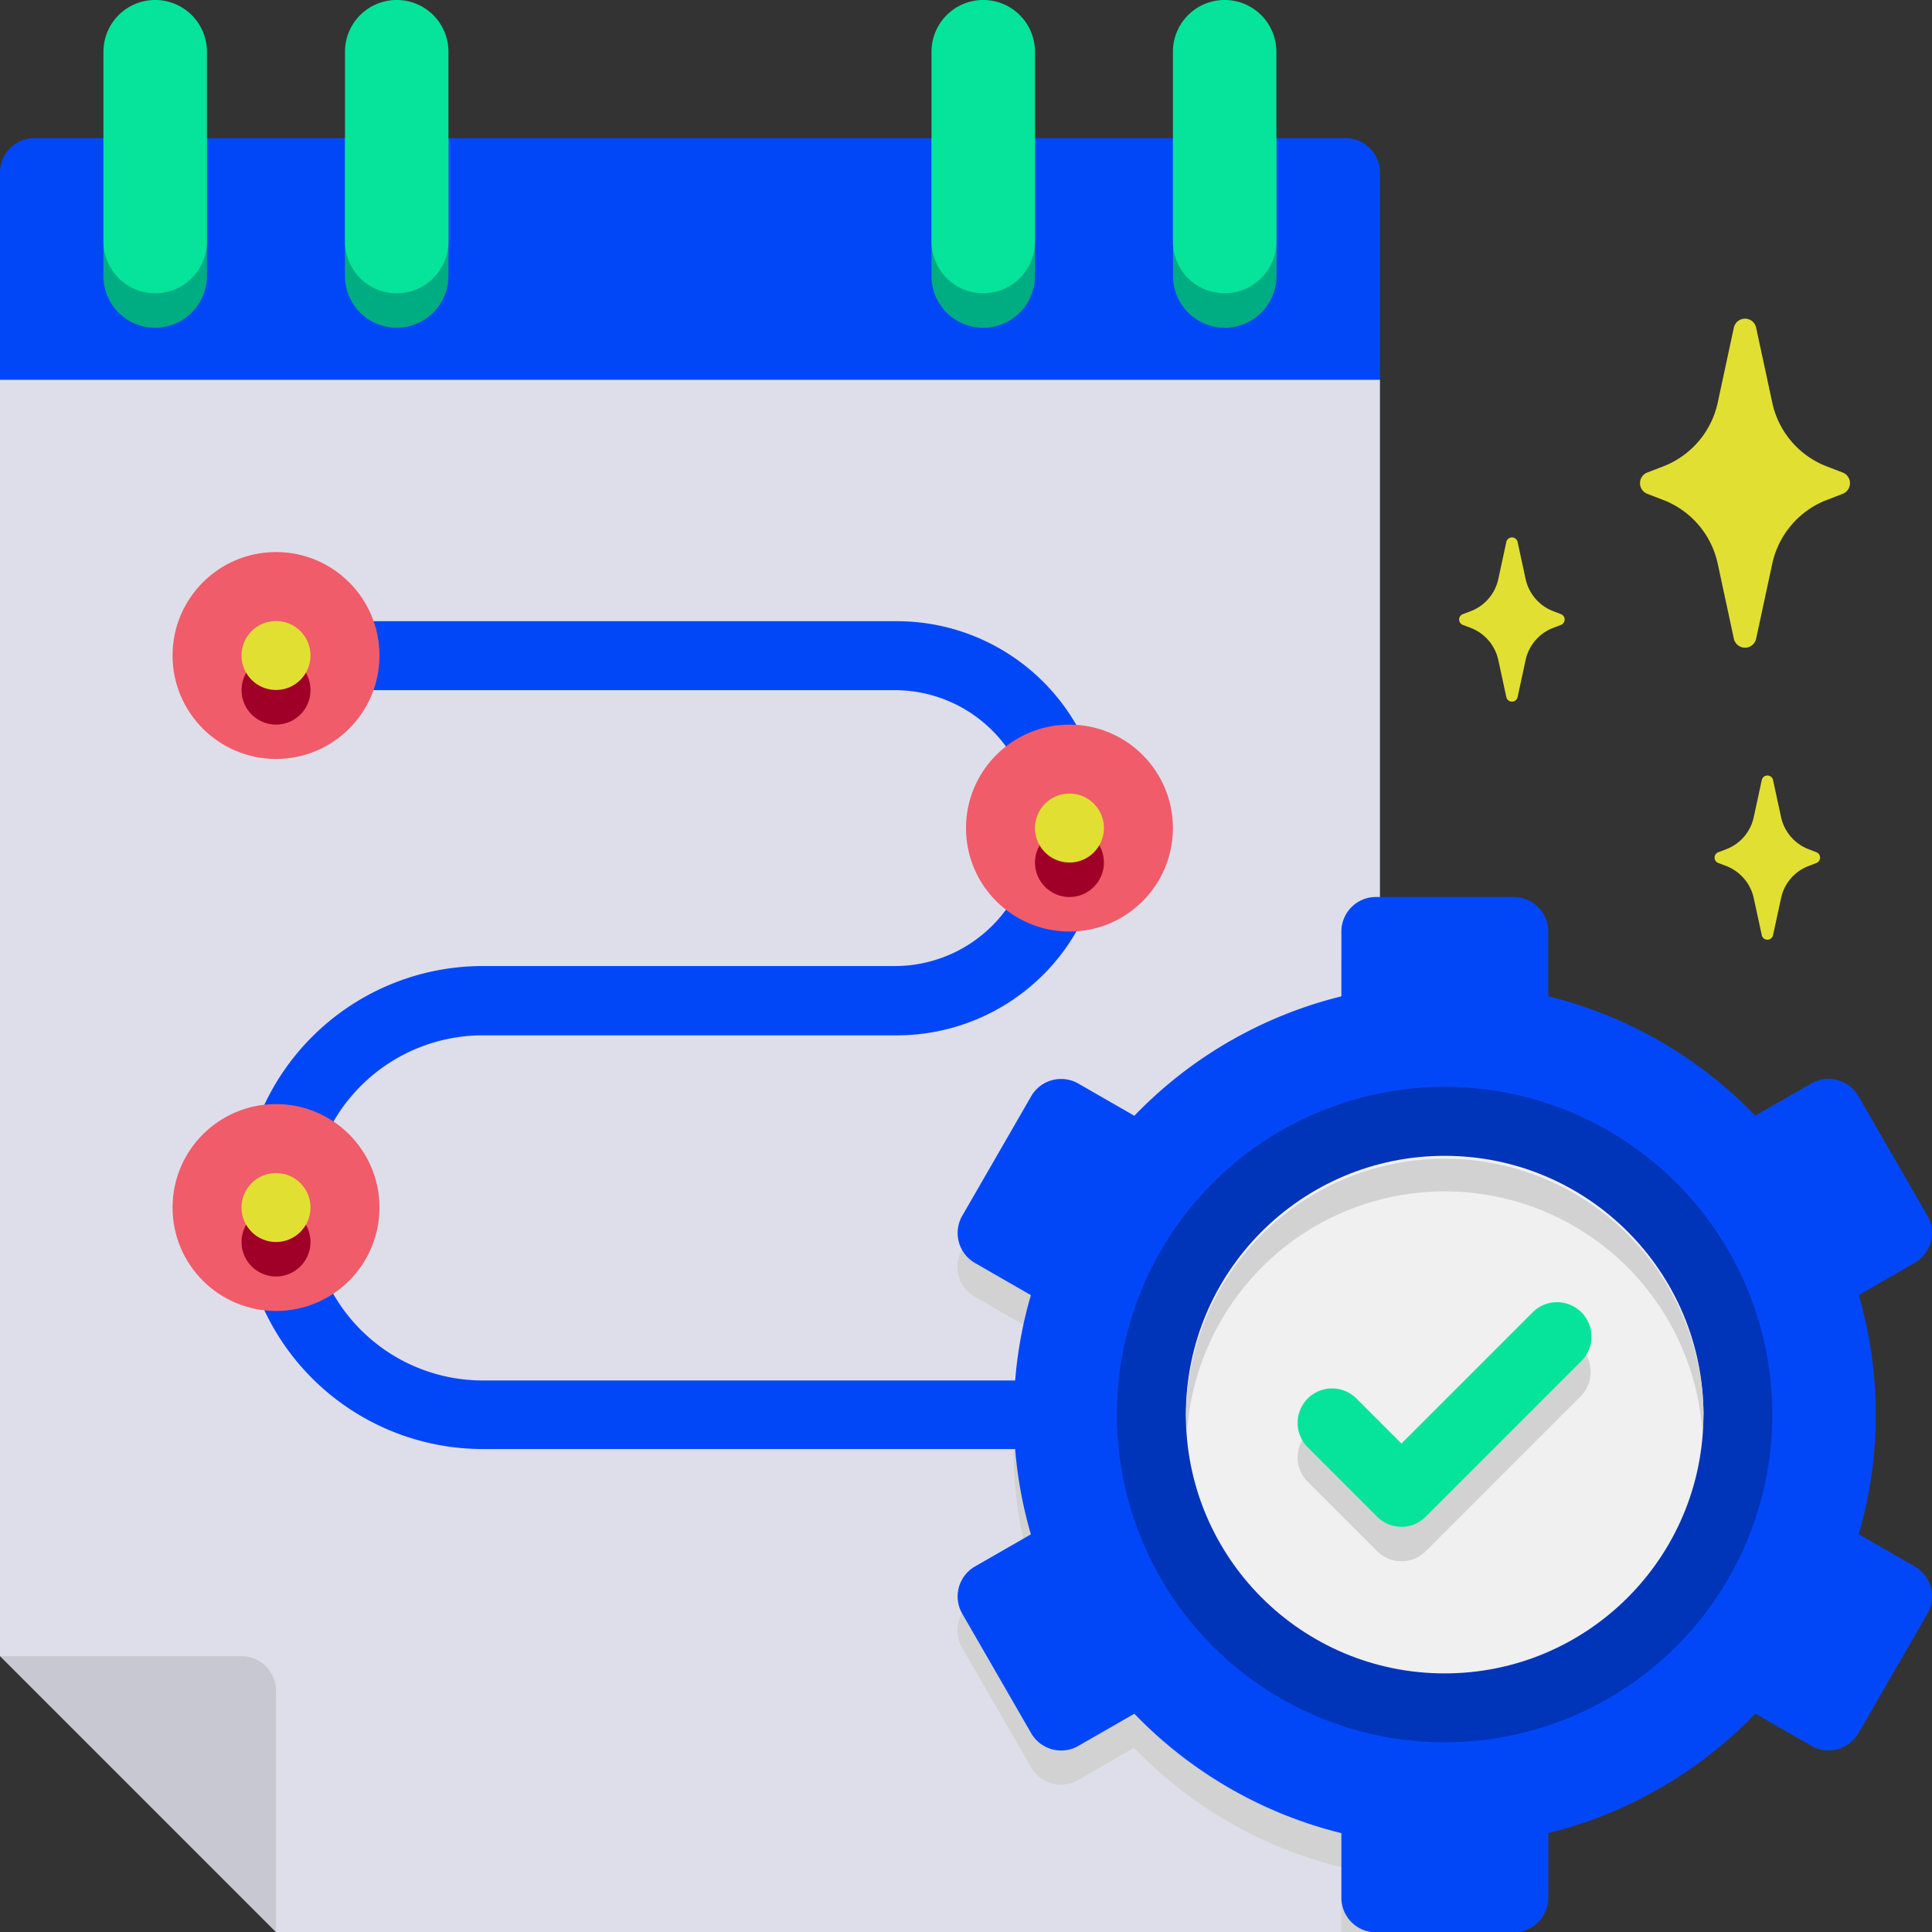 <?xml version="1.0" encoding="UTF-8"?> <svg xmlns="http://www.w3.org/2000/svg" width="60" height="60.01" viewBox="0 0 60 60.01"><rect x="0" y="0" width="60" height="60.01" fill="#333333" stroke="none"/><g transform="translate(-31.07 -24.52)"><g transform="translate(31.07 24.52)"><path d="M73.926,48.52V96.735H39.642L31.07,88.163V48.52Z" transform="translate(-31.07 -36.73)" fill="#dedeea"></path><path d="M104.721,83.395v31.071h-1.2v-2.014a13.313,13.313,0,0,1-6.44-3.709l-1.734,1.007a1.068,1.068,0,0,1-1.459-.4l-2.142-3.709a1.07,1.07,0,0,1,.388-1.469l1.734-1a13.417,13.417,0,0,1,0-7.437l-1.734-1a1.07,1.07,0,0,1-.388-1.469l2.142-3.709a1.068,1.068,0,0,1,1.459-.4l1.734,1.007a13.391,13.391,0,0,1,6.44-3.709V84.451a1.067,1.067,0,0,1,1.071-1.071h.128Z" transform="translate(-61.866 -54.466)" fill="#d2d2d2"></path><path d="M31.07,34.321v6.43H73.926v-6.43a1.073,1.073,0,0,0-1.071-1.071H32.141A1.073,1.073,0,0,0,31.07,34.321Z" transform="translate(-31.07 -28.961)" fill="#0247f7"></path><g transform="translate(3.213 4.289)"><path d="M40.823,33.25v4.284a1.606,1.606,0,1,1-3.213,0V33.25Z" transform="translate(-37.61 -33.25)" fill="#00ac82"></path><path d="M56.093,33.25v4.284a1.606,1.606,0,1,1-3.213,0V33.25Z" transform="translate(-45.379 -33.25)" fill="#00ac82"></path><path d="M93.173,33.25v4.284a1.606,1.606,0,0,1-3.213,0V33.25Z" transform="translate(-64.244 -33.25)" fill="#00ac82"></path><path d="M108.443,33.25v4.284a1.606,1.606,0,1,1-3.213,0V33.25h3.213Z" transform="translate(-72.012 -33.25)" fill="#00ac82"></path></g><g transform="translate(3.213)"><path d="M37.61,26.126v5.895a1.606,1.606,0,0,0,3.213,0V26.126a1.606,1.606,0,1,0-3.213,0Z" transform="translate(-37.61 -24.52)" fill="#05e49a"></path><path d="M52.88,26.126v5.895a1.606,1.606,0,0,0,3.213,0V26.126a1.606,1.606,0,0,0-3.213,0Z" transform="translate(-45.379 -24.52)" fill="#05e49a"></path><path d="M89.96,26.126v5.895a1.606,1.606,0,1,0,3.213,0V26.126a1.606,1.606,0,1,0-3.213,0Z" transform="translate(-64.244 -24.52)" fill="#05e49a"></path><path d="M105.22,26.126v5.895a1.606,1.606,0,1,0,3.213,0V26.126a1.606,1.606,0,1,0-3.213,0Z" transform="translate(-72.007 -24.52)" fill="#05e49a"></path></g><path d="M39.642,130.291v7.5L31.07,129.22h7.5A1.073,1.073,0,0,1,39.642,130.291Z" transform="translate(-31.07 -77.787)" opacity="0.1" style="isolation:isolate"></path><path d="M74.188,89.5H53.831a7.5,7.5,0,1,1,0-15H66.687a4.284,4.284,0,0,0,0-8.567H47.4a1.071,1.071,0,1,1,0-2.142H66.687a6.43,6.43,0,0,1,0,12.861H53.831a5.359,5.359,0,1,0,0,10.719H74.188a1.071,1.071,0,1,1,0,2.142Z" transform="translate(-38.834 -44.499)" fill="#0247f7"></path><g transform="translate(29.739 27.858)"><path d="M121.335,102.019l-1.739-1a13.264,13.264,0,0,0,0-7.428l1.739-1a1.075,1.075,0,0,0,.393-1.464l-2.142-3.714a1.074,1.074,0,0,0-1.464-.393l-1.739,1a13.383,13.383,0,0,0-6.43-3.709V82.3a1.073,1.073,0,0,0-1.071-1.071H104.6a1.073,1.073,0,0,0-1.071,1.071v2.014a13.383,13.383,0,0,0-6.43,3.709l-1.739-1a1.074,1.074,0,0,0-1.464.393l-2.142,3.714a1.074,1.074,0,0,0,.393,1.464l1.739,1a13.263,13.263,0,0,0,0,7.428l-1.739,1a1.074,1.074,0,0,0-.393,1.464l2.142,3.714a1.074,1.074,0,0,0,1.464.393l1.739-1a13.383,13.383,0,0,0,6.43,3.709v2.009a1.073,1.073,0,0,0,1.071,1.071h4.284a1.073,1.073,0,0,0,1.071-1.071V110.3a13.383,13.383,0,0,0,6.43-3.709l1.739,1a1.074,1.074,0,0,0,1.464-.393l2.142-3.714a1.074,1.074,0,0,0-.393-1.464Z" transform="translate(-91.61 -81.23)" fill="#0247f7"></path><circle cx="10.178" cy="10.178" r="10.178" transform="translate(4.947 6.966)" fill="#0247f7"></circle><circle cx="10.178" cy="10.178" r="10.178" transform="translate(4.947 5.895)" fill="#0034b9"></circle><circle cx="8.037" cy="8.037" r="8.037" transform="translate(7.089 8.037)" fill="#f0f0f0"></circle><path d="M122.113,105.627a3.92,3.92,0,0,1-.034.535,8.019,8.019,0,0,0-16,0,4.9,4.9,0,0,1-.034-.535,8.037,8.037,0,0,1,16.073,0Z" transform="translate(-98.951 -89.553)" fill="#d2d2d2"></path></g><path d="M115.587,115.7l-2.142-2.142a1.07,1.07,0,1,1,1.513-1.513l1.385,1.385,4.063-4.063a1.07,1.07,0,0,1,1.513,1.513L117.1,115.7a1.07,1.07,0,0,1-1.513,0Z" transform="translate(-72.82 -67.527)" fill="#d2d2d2"></path><path d="M116.344,113.832a1.052,1.052,0,0,1-.757-.314l-2.142-2.142a1.07,1.07,0,1,1,1.513-1.513l1.385,1.385,4.063-4.063a1.07,1.07,0,1,1,1.513,1.513l-4.824,4.824a1.06,1.06,0,0,1-.757.314Z" transform="translate(-72.82 -66.418)" fill="#05e49a"></path><circle cx="3.213" cy="3.213" r="3.213" transform="translate(5.359 17.144)" fill="#f05c6a"></circle><circle cx="1.071" cy="1.071" r="1.071" transform="translate(7.501 20.362)" fill="#a00028"></circle><circle cx="1.071" cy="1.071" r="1.071" transform="translate(7.501 19.286)" fill="#e2df33"></circle><circle cx="3.213" cy="3.213" r="3.213" transform="translate(5.359 34.288)" fill="#f05c6a"></circle><circle cx="1.071" cy="1.071" r="1.071" transform="translate(7.501 37.501)" fill="#a00028"></circle><circle cx="1.071" cy="1.071" r="1.071" transform="translate(7.501 36.43)" fill="#e2df33"></circle><circle cx="3.213" cy="3.213" r="3.213" transform="translate(30 22.504)" fill="#f05c6a"></circle><circle cx="1.071" cy="1.071" r="1.071" transform="translate(32.142 25.716)" fill="#a00028"></circle><circle cx="1.071" cy="1.071" r="1.071" transform="translate(32.142 24.645)" fill="#e2df33"></circle></g><g transform="translate(76.386 34.418)"><path d="M138.849,47.274l-.5-2.324a.354.354,0,0,0-.693,0l-.5,2.324a2.745,2.745,0,0,1-1.7,1.985l-.486.187a.355.355,0,0,0,0,.663l.486.187a2.735,2.735,0,0,1,1.7,1.985l.5,2.324a.354.354,0,0,0,.693,0l.5-2.324a2.745,2.745,0,0,1,1.7-1.985l.486-.187a.355.355,0,0,0,0-.663l-.486-.187a2.735,2.735,0,0,1-1.7-1.985" transform="translate(-129.126 -44.67)" fill="#e2df33"></path><path d="M125.382,59.794l-.251-1.159a.179.179,0,0,0-.349,0l-.251,1.159a1.374,1.374,0,0,1-.855.992l-.246.093a.179.179,0,0,0,0,.334l.246.093a1.385,1.385,0,0,1,.855.992l.251,1.159a.179.179,0,0,0,.349,0l.251-1.159a1.374,1.374,0,0,1,.855-.992l.241-.093a.179.179,0,0,0,0-.334l-.241-.093a1.385,1.385,0,0,1-.855-.992" transform="translate(-123.317 -51.704)" fill="#e2df33"></path><path d="M141.532,74.844l-.251-1.159a.179.179,0,0,0-.349,0l-.251,1.159a1.374,1.374,0,0,1-.855.992l-.246.093a.179.179,0,0,0,0,.334l.246.093a1.385,1.385,0,0,1,.855.992l.251,1.159a.179.179,0,0,0,.349,0l.251-1.159a1.374,1.374,0,0,1,.855-.992l.241-.093a.179.179,0,0,0,0-.334l-.241-.093a1.385,1.385,0,0,1-.855-.992" transform="translate(-131.534 -59.36)" fill="#e2df33"></path></g></g></svg> 